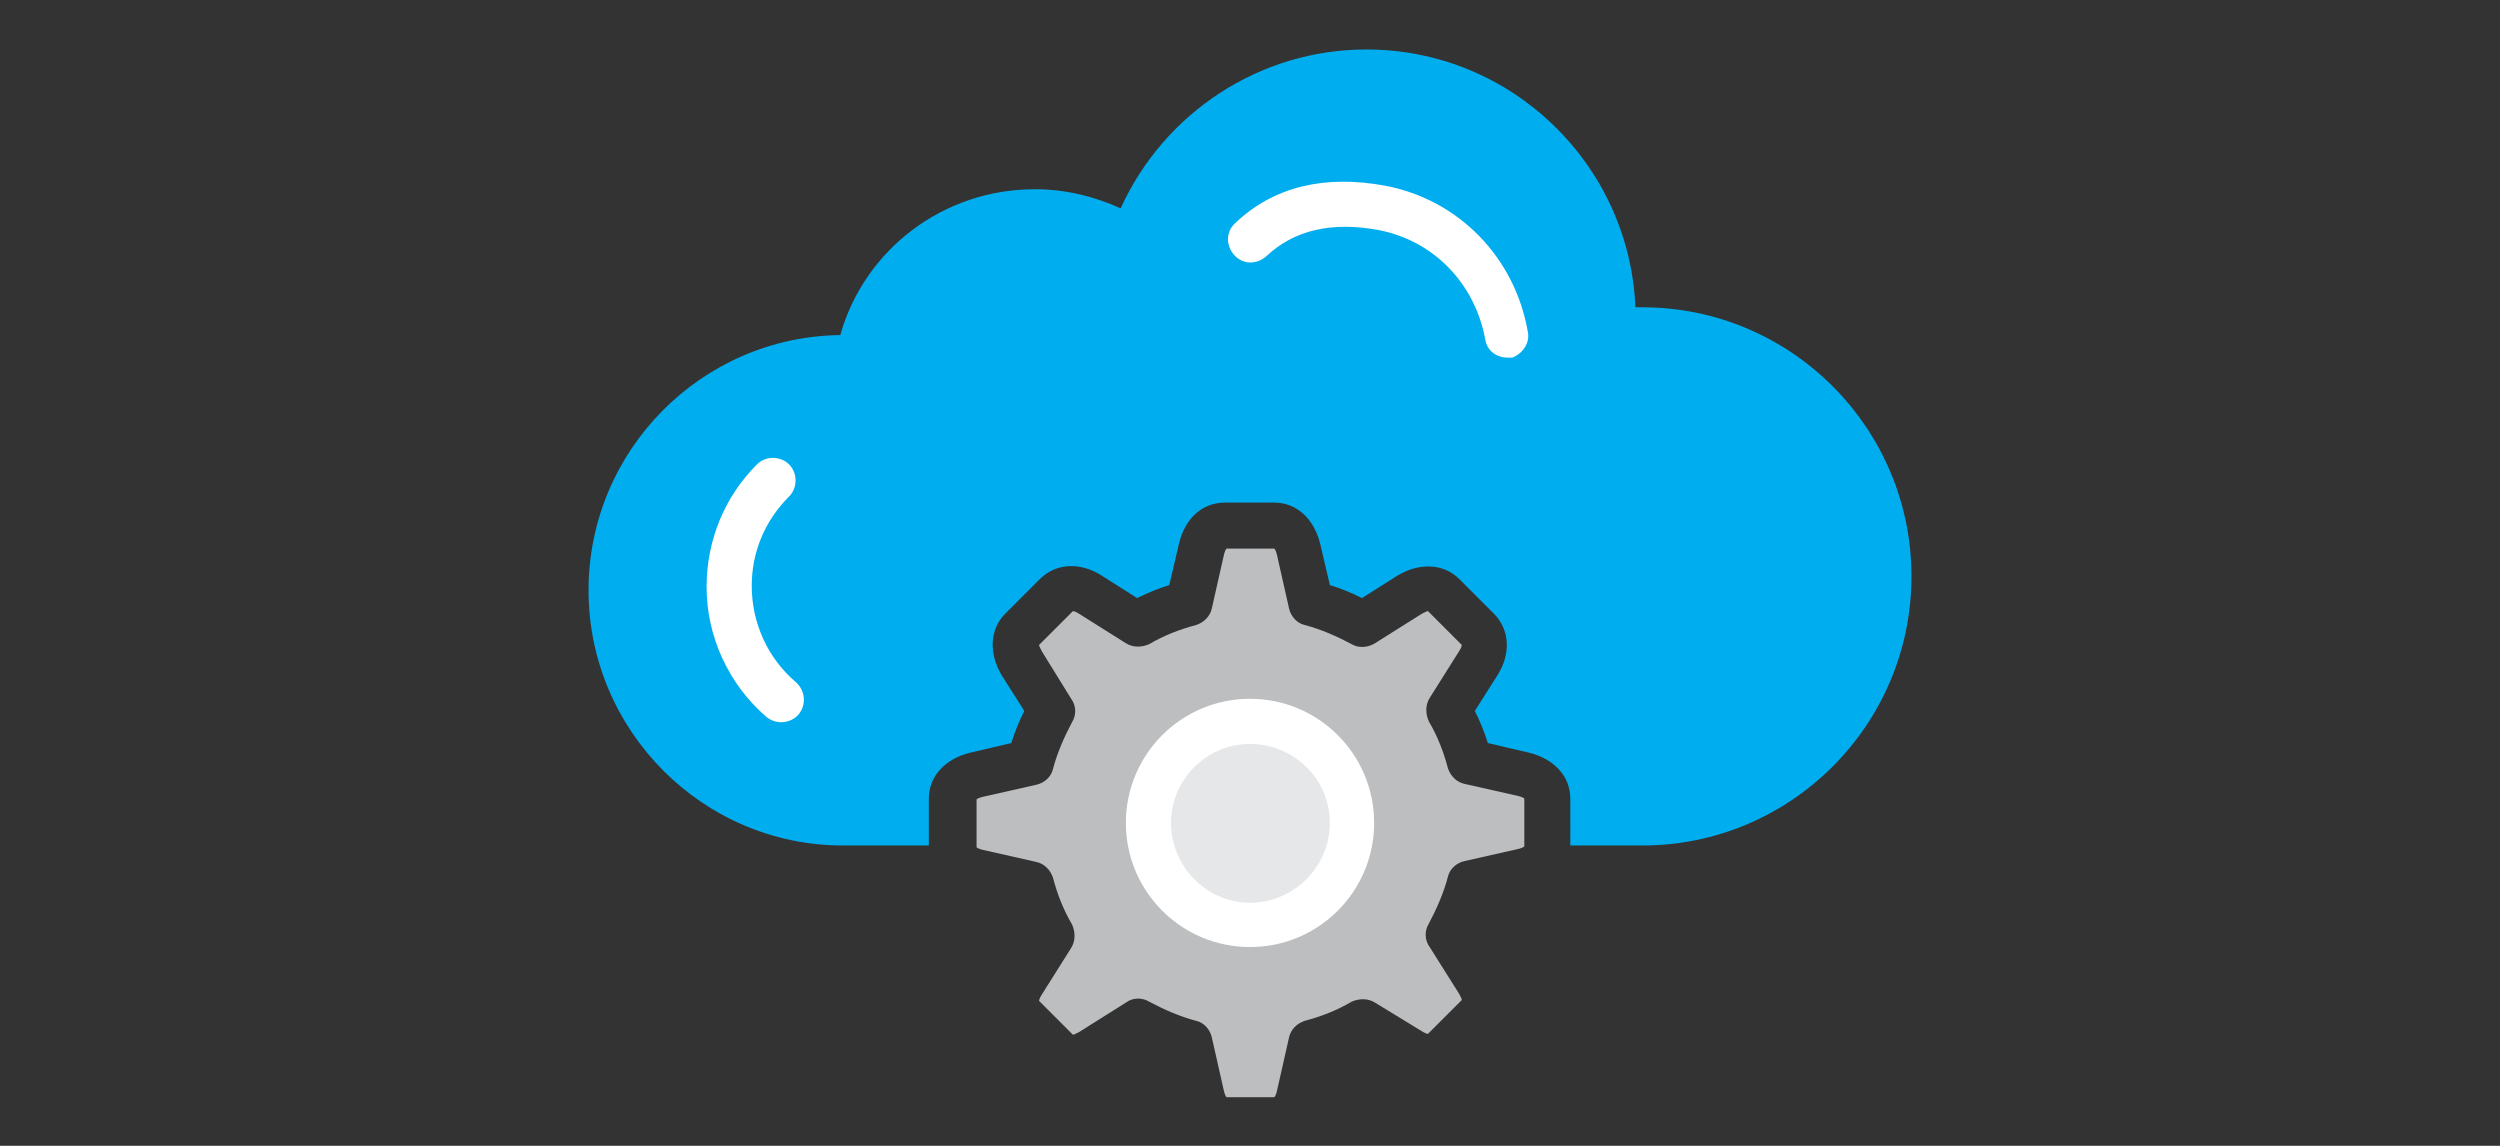 <svg xmlns="http://www.w3.org/2000/svg" xmlns:xlink="http://www.w3.org/1999/xlink" id="Layer_1" x="0px" y="0px" viewBox="0 0 288 132" style="enable-background:new 0 0 288 132;" xml:space="preserve"><rect x="0" y="0" width="288" height="132" fill="#333333" stroke="none"/><style type="text/css">	.st0{fill:#00AEEF;}	.st1{fill:#BCBEC0;}	.st2{fill:#E6E7E8;}	.st3{fill:#FFFFFF;}</style><rect x="108.9" y="-33.5" class="st0" width="17.9" height="17.9"></rect><rect x="135.1" y="-33.5" class="st1" width="17.9" height="17.9"></rect><rect x="161.2" y="-33.5" class="st2" width="17.9" height="17.9"></rect><g>	<path class="st0" d="M67.8,68c0-16.1,13-29.2,29-29.4c2.8-9.9,11.9-16.8,22.4-16.8c3.5,0,6.8,0.8,9.9,2.2c5-11,16-18.3,28.3-18.3  c16.7,0,30.3,13.2,31,29.7c0.2,0,0.5,0,0.8,0c17.1,0,31,13.9,31,31s-13.9,31-31,31h-8.3V92c0-2.6-1.9-4.6-4.8-5.3l-4.7-1.1  c-0.4-1.3-0.9-2.5-1.5-3.7l2.6-4.1c1.6-2.5,1.4-5.3-0.4-7.1l-4-4c-1.8-1.8-4.6-1.9-7.1-0.4l-4.1,2.6c-1.2-0.6-2.4-1.1-3.7-1.5  l-1.1-4.7c-0.7-2.9-2.7-4.8-5.3-4.8h-5.7c-2.6,0-4.6,1.8-5.3,4.8l-1.1,4.7c-1.3,0.4-2.5,0.9-3.7,1.5l-4.1-2.6  c-2.5-1.6-5.3-1.4-7.1,0.4l-4,4c-1.8,1.8-1.9,4.6-0.4,7.1l2.6,4.1c-0.6,1.2-1.1,2.4-1.5,3.7l-4.7,1.1c-2.9,0.7-4.8,2.7-4.8,5.3v5.4  h-9.9C81,97.4,67.8,84.2,67.8,68L67.8,68z"></path>	<path class="st3" d="M81.4,67.6c0,5.7,2.5,11.2,6.9,15c0.5,0.4,1.1,0.6,1.7,0.6c0.7,0,1.5-0.3,2-0.9c0.9-1.1,0.8-2.7-0.3-3.7  c-3.3-2.8-5.1-6.9-5.1-11.1c0-3.9,1.5-7.5,4.3-10.3c1-1,1-2.7,0-3.7s-2.7-1-3.7,0C83.5,57.2,81.4,62.2,81.4,67.6L81.4,67.6z"></path>	<path class="st3" d="M176,38.2c-1.5-8.6-8-15.2-16.4-16.8c-7-1.3-12.9,0.1-17.3,4.3c-1.1,1-1.1,2.6-0.1,3.7s2.6,1.1,3.7,0.1  c3.2-3,7.5-4,12.9-3c6.3,1.2,11.1,6.1,12.3,12.6c0.2,1.3,1.3,2.1,2.6,2.1c0.1,0,0.3,0,0.5,0C175.3,40.8,176.3,39.6,176,38.2  L176,38.2z"></path>	<path class="st1" d="M158.4,115.5c-0.8-0.5-1.8-0.5-2.7-0.1c-1.7,1-3.5,1.7-5.4,2.2c-0.9,0.3-1.6,1-1.8,1.9l-1.4,6.2  c-0.1,0.4-0.2,0.6-0.3,0.7h-5.5c-0.1-0.1-0.2-0.3-0.3-0.7l-1.4-6.2c-0.2-0.9-0.9-1.7-1.8-1.9c-1.9-0.5-3.7-1.3-5.4-2.2  c-0.8-0.5-1.9-0.5-2.7,0.1l-5.4,3.4c-0.4,0.2-0.6,0.3-0.7,0.3l-3.9-3.9c0-0.1,0.1-0.4,0.3-0.7l3.4-5.4c0.5-0.8,0.5-1.8,0.1-2.7  c-1-1.7-1.7-3.5-2.2-5.4c-0.3-0.9-1-1.6-1.9-1.8l-6.2-1.4c-0.4-0.1-0.6-0.2-0.7-0.3v-5.5c0.1-0.1,0.3-0.2,0.7-0.3l6.2-1.4  c0.9-0.2,1.7-0.9,1.9-1.8c0.5-1.9,1.3-3.7,2.2-5.4c0.5-0.8,0.5-1.9-0.1-2.7L120,75c-0.2-0.4-0.3-0.6-0.3-0.7l3.9-3.9  c0.1,0,0.4,0.1,0.7,0.3l5.4,3.4c0.8,0.5,1.8,0.5,2.7,0.1c1.7-1,3.5-1.7,5.4-2.2c0.9-0.3,1.6-1,1.8-1.9l1.4-6.2  c0.1-0.4,0.2-0.6,0.3-0.7h5.5c0.1,0.1,0.2,0.3,0.3,0.7l1.4,6.2c0.2,0.9,0.9,1.7,1.8,1.9c1.9,0.5,3.7,1.3,5.4,2.2  c0.8,0.5,1.9,0.4,2.7-0.1l5.4-3.4c0.4-0.2,0.6-0.3,0.7-0.3l3.9,3.9c0,0.1-0.1,0.4-0.3,0.7l-3.4,5.4c-0.5,0.8-0.5,1.8-0.1,2.7  c1,1.7,1.7,3.5,2.2,5.4c0.3,0.9,1,1.6,1.9,1.8l6.2,1.4c0.4,0.1,0.6,0.2,0.7,0.3v5.5c-0.1,0.1-0.3,0.2-0.7,0.3l-6.2,1.4  c-0.9,0.2-1.7,0.9-1.9,1.8c-0.5,1.9-1.3,3.7-2.2,5.4c-0.5,0.8-0.5,1.9,0.1,2.7l3.4,5.4c0.2,0.4,0.3,0.6,0.3,0.7l-3.9,3.9  c-0.1,0-0.4-0.1-0.7-0.3L158.4,115.5z"></path>	<path class="st3" d="M158.3,94.8c0-7.9-6.4-14.3-14.3-14.3c-7.9,0-14.3,6.4-14.3,14.3s6.4,14.3,14.3,14.3  C151.9,109.1,158.3,102.7,158.3,94.8z"></path>	<path class="st2" d="M144,85.7c-5,0-9.1,4.1-9.1,9.1s4.1,9.2,9.1,9.2s9.2-4.1,9.2-9.2S149,85.7,144,85.7z"></path></g></svg>